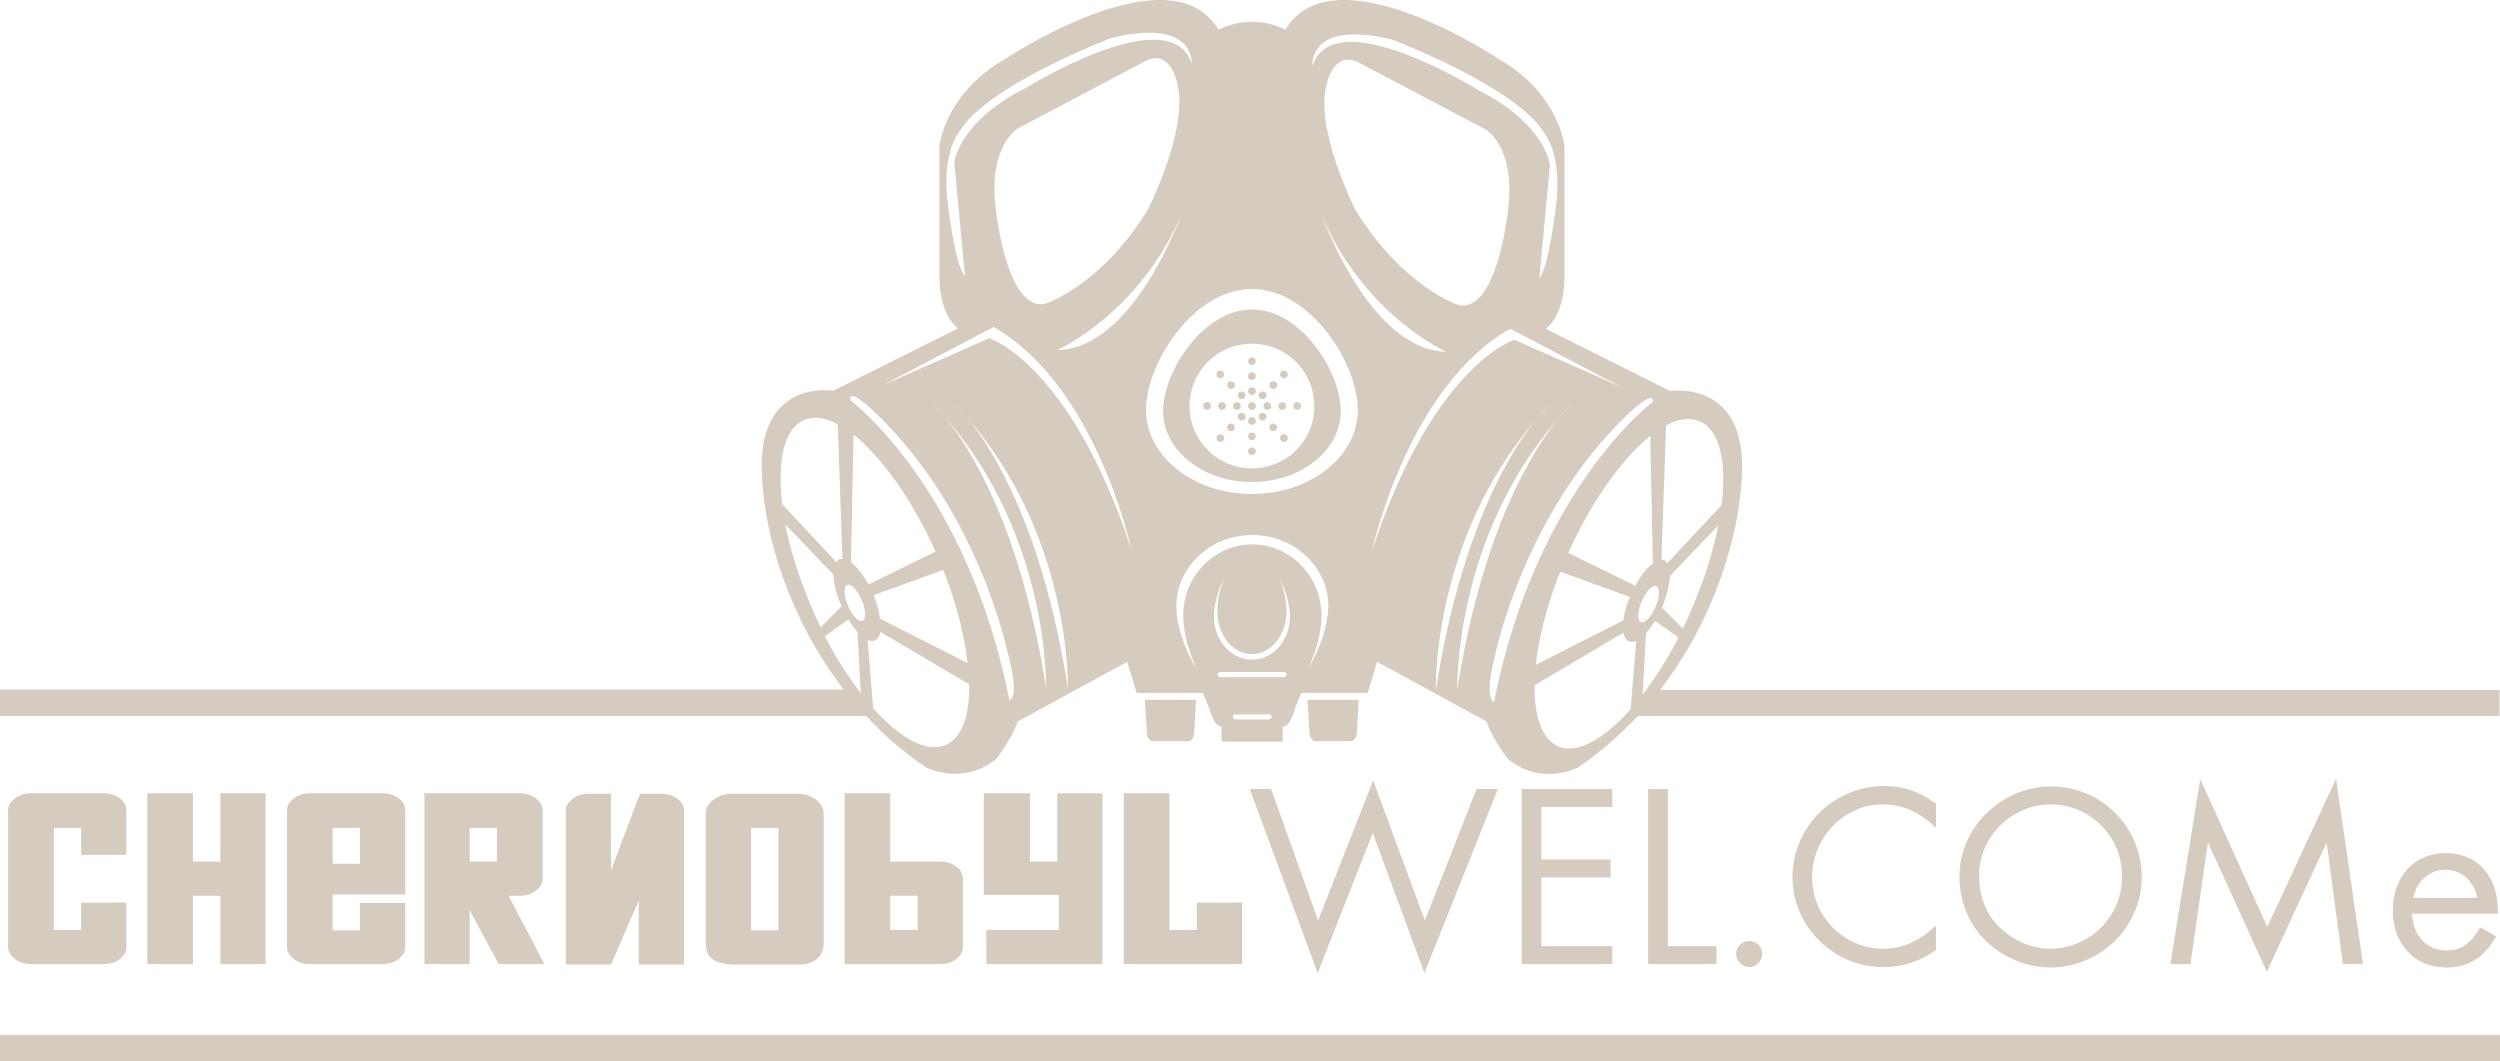 <?xml version="1.0" encoding="UTF-8" standalone="no"?>
<!-- Generator: Adobe Illustrator 19.0.0, SVG Export Plug-In . SVG Version: 6.00 Build 0)  -->

<svg
   xmlns:dc="http://purl.org/dc/elements/1.1/"
   xmlns:cc="http://creativecommons.org/ns#"
   xmlns:rdf="http://www.w3.org/1999/02/22-rdf-syntax-ns#"
   xmlns:svg="http://www.w3.org/2000/svg"
   xmlns="http://www.w3.org/2000/svg"
   xmlns:sodipodi="http://sodipodi.sourceforge.net/DTD/sodipodi-0.dtd"
   xmlns:inkscape="http://www.inkscape.org/namespaces/inkscape"
   version="1.1"
   id="Layer_1"
   x="0px"
   y="0px"
   viewBox="0 0 585.5 248.588"
   xml:space="preserve"
   inkscape:version="0.91 r13725"
   sodipodi:docname="chernobyl_A.svg"
   width="585.5"
   height="248.588"><defs
     id="defs56" /><sodipodi:namedview
     pagecolor="#ffffff"
     bordercolor="#666666"
     borderopacity="1"
     objecttolerance="10"
     gridtolerance="10"
     guidetolerance="10"
     inkscape:pageopacity="0"
     inkscape:pageshadow="2"
     inkscape:window-width="1920"
     inkscape:window-height="1026"
     id="namedview54"
     showgrid="false"
     inkscape:zoom="2.1866667"
     inkscape:cx="299.99971"
     inkscape:cy="173.60498"
     inkscape:window-x="0"
     inkscape:window-y="0"
     inkscape:window-maximized="1"
     inkscape:current-layer="Layer_1" /><style
     type="text/css"
     id="style3">
	.st0{fill:#D5CBBE;}
</style><g
     id="g3386"
     transform="translate(-7,-22.212)"><path
       d="m 36.6,222.4 -10.6,0 0,-6.3 -6.4,0 0,23.9 6.4,0 0,-6.4 10.6,0 0,10.4 c 0,1.1 -0.5,2 -1.5,2.8 -1,0.8 -2.3,1.2 -3.8,1.2 l -17,0 c -0.7,0 -1.4,-0.1 -2.1,-0.3 -0.6,-0.2 -1.2,-0.5 -1.7,-0.9 C 10,246.4 9.6,246 9.3,245.5 9,245 8.9,244.5 8.9,244 l 0,-32 c 0,-0.5 0.1,-1 0.4,-1.5 0.3,-0.5 0.7,-0.9 1.2,-1.3 0.5,-0.4 1.1,-0.7 1.7,-0.9 0.6,-0.2 1.3,-0.3 2.1,-0.3 l 17,0 c 1.5,0 2.7,0.4 3.8,1.2 1,0.8 1.5,1.7 1.5,2.8 l 0,10.4 z"
       class="st0"
       id="XMLID_105_"
       inkscape:connector-curvature="0"
       style="fill:#d5cbbe" /><path
       d="m 52.2,224 6.4,0 0,-16 10.6,0 0,40 -10.6,0 0,-16 -6.4,0 0,16 -10.7,0 0,-40 10.7,0 0,16 z"
       class="st0"
       id="XMLID_103_"
       inkscape:connector-curvature="0"
       style="fill:#d5cbbe" /><path
       d="m 101.9,231.7 -17,0 0,8.4 6.4,0 0,-6.4 10.6,0 0,10.3 c 0,1.1 -0.5,2 -1.5,2.8 -1,0.8 -2.3,1.2 -3.8,1.2 l -17,0 c -0.7,0 -1.4,-0.1 -2.1,-0.3 -0.6,-0.2 -1.2,-0.5 -1.7,-0.9 -0.5,-0.4 -0.9,-0.8 -1.2,-1.3 -0.3,-0.5 -0.4,-1 -0.4,-1.5 l 0,-32 c 0,-0.5 0.1,-1 0.4,-1.5 0.3,-0.5 0.7,-0.9 1.2,-1.3 0.5,-0.4 1.1,-0.7 1.7,-0.9 0.6,-0.2 1.3,-0.3 2.1,-0.3 l 17,0 c 1.5,0 2.7,0.4 3.8,1.2 1,0.8 1.5,1.7 1.5,2.8 l 0,19.7 z m -17,-7.2 6.4,0 0,-8.4 -6.4,0 0,8.4 z"
       class="st0"
       id="XMLID_100_"
       inkscape:connector-curvature="0"
       style="fill:#d5cbbe" /><path
       d="m 123.8,248 -6.8,-12.6 0,12.6 -10.6,0 0,-40 22.3,0 c 0.7,0 1.4,0.1 2.1,0.3 0.6,0.2 1.2,0.5 1.7,0.9 0.5,0.4 0.9,0.8 1.2,1.3 0.3,0.5 0.4,1 0.4,1.5 l 0,16 c 0,0.5 -0.1,1 -0.4,1.5 -0.3,0.5 -0.7,0.9 -1.2,1.3 -0.5,0.4 -1.1,0.7 -1.7,0.9 -0.6,0.2 -1.3,0.3 -2.1,0.3 l -2.6,0 8.4,16 -10.7,0 z m -0.4,-31.9 -6.4,0 0,7.9 6.4,0 0,-7.9 z"
       class="st0"
       id="XMLID_97_"
       inkscape:connector-curvature="0"
       style="fill:#d5cbbe" /><path
       d="m 150.1,208.1 0,17.9 6.8,-17.9 5,0 c 1.5,0 2.7,0.4 3.8,1.2 1,0.8 1.5,1.7 1.5,2.8 l 0,36 -10.6,0 0,-15 -6.5,15 -10.6,0 0,-36 c 0,-0.5 0.1,-1 0.4,-1.5 0.3,-0.5 0.7,-0.9 1.2,-1.3 0.5,-0.4 1.1,-0.7 1.7,-0.9 0.6,-0.2 1.3,-0.3 2.1,-0.3 l 5.2,0 z"
       class="st0"
       id="XMLID_95_"
       inkscape:connector-curvature="0"
       style="fill:#d5cbbe" /><path
       d="m 193.7,208.1 c 1.7,0 3.2,0.5 4.4,1.4 1.2,0.9 1.8,2 1.8,3.3 l 0,30.7 c 0,1.2 -0.5,2.2 -1.4,3.1 -1,0.9 -2.2,1.4 -3.7,1.5 l -16.4,0 c -2.2,-0.1 -3.8,-0.6 -4.7,-1.4 -0.9,-0.8 -1.4,-1.9 -1.4,-3.2 l 0,-30.7 c 0,-1.3 0.6,-2.4 1.8,-3.3 1.2,-0.9 2.6,-1.4 4.4,-1.4 l 15.2,0 z m -10.8,32 6.4,0 0,-24 -6.4,0 0,24 z"
       class="st0"
       id="XMLID_92_"
       inkscape:connector-curvature="0"
       style="fill:#d5cbbe" /><path
       d="m 231,246.8 c -1,0.8 -2.3,1.2 -3.8,1.2 l -22.4,0 0,-40 10.7,0 0,16 11.7,0 c 1.5,0 2.7,0.4 3.8,1.2 1,0.8 1.5,1.7 1.5,2.8 l 0,16 c 0,1.1 -0.5,2 -1.5,2.8 z m -15.5,-6.8 6.4,0 0,-8 -6.4,0 0,8 z"
       class="st0"
       id="XMLID_89_"
       inkscape:connector-curvature="0"
       style="fill:#d5cbbe" /><path
       d="m 248.2,224 6.4,0 0,-16 10.6,0 0,40 -27.2,0 0,-8 17,0 0,-8.2 -17.6,0 0,-23.8 10.8,0 0,16 z"
       class="st0"
       id="XMLID_87_"
       inkscape:connector-curvature="0"
       style="fill:#d5cbbe" /><path
       d="m 280.9,240 6.4,0 0,-6.4 10.6,0 0,14.4 -27.7,0 0,-40 10.7,0 0,32 z"
       class="st0"
       id="XMLID_85_"
       inkscape:connector-curvature="0"
       style="fill:#d5cbbe" /><path
       d="m 315.7,237.8 12.9,-32.8 12.1,32.8 12.1,-30.8 5,0 -17.2,43.1 -12.1,-32.8 -12.9,32.8 -15.9,-43.1 5,0 11,30.8 z"
       class="st0"
       id="XMLID_83_"
       inkscape:connector-curvature="0"
       style="fill:#d5cbbe" /><path
       d="m 368,211.3 0,12.2 16.2,0 0,4.2 -16.2,0 0,16.1 16.6,0 0,4.2 -21.2,0 0,-41 21.2,0 0,4.2 -16.6,0 z"
       class="st0"
       id="XMLID_81_"
       inkscape:connector-curvature="0"
       style="fill:#d5cbbe" /><path
       d="m 397.7,243.8 11.3,0 0,4.2 -16,0 0,-41 4.6,0 0,36.8 z"
       class="st0"
       id="XMLID_79_"
       inkscape:connector-curvature="0"
       style="fill:#d5cbbe" /><path
       d="m 419.7,245.6 c 0,1.7 -1.4,3.1 -3,3.1 -1.7,0 -3.1,-1.4 -3.1,-3.1 0,-1.7 1.4,-3 3,-3 1.8,0 3.1,1.3 3.1,3 z"
       class="st0"
       id="XMLID_77_"
       inkscape:connector-curvature="0"
       style="fill:#d5cbbe" /><path
       d="m 460.3,216 c -4,-3.8 -7.8,-5.4 -12.4,-5.4 -9,0 -16.5,7.7 -16.5,17.1 0,9.2 7.5,16.7 16.6,16.7 4.6,0 8.4,-1.7 12.4,-5.4 l 0,5.7 c -4,2.8 -7.9,4 -12.4,4 -11.6,0 -21.2,-9.5 -21.2,-21.1 0,-11.7 9.7,-21.3 21.5,-21.3 4.6,0 7.9,1.2 12.1,4.1 l 0,5.6 z"
       class="st0"
       id="XMLID_75_"
       inkscape:connector-curvature="0"
       style="fill:#d5cbbe" /><path
       d="m 508.6,227.6 c 0,11.7 -9.7,21.2 -21.5,21.2 -6.1,0 -12.4,-3 -16.4,-7.7 -3.1,-3.8 -4.8,-8.5 -4.8,-13.7 0,-11.3 9.8,-21 21.4,-21 11.7,-0.1 21.3,9.5 21.3,21.2 z m -38.1,-0.3 c 0,5.2 1.9,9.7 5.7,12.9 3.1,2.7 7.1,4.2 10.9,4.2 9.3,0 16.9,-7.5 16.9,-16.9 0,-9.3 -7.4,-16.9 -16.7,-16.9 -9.2,0 -16.8,7.6 -16.8,16.7 z"
       class="st0"
       id="XMLID_72_"
       inkscape:connector-curvature="0"
       style="fill:#d5cbbe" /><path
       d="m 522.3,204.7 15.7,34.6 16.1,-34.7 6.3,43.4 -4.7,0 -3.8,-28.5 -14,30.3 -13.8,-30.3 -4.1,28.5 -4.7,0 7,-43.3 z"
       class="st0"
       id="XMLID_70_"
       inkscape:connector-curvature="0"
       style="fill:#d5cbbe" /><path
       d="m 571.9,236.2 c 0.2,5.2 3.5,8.6 8.1,8.6 3.4,0 5.4,-1.4 7.9,-5.4 l 3.7,2.1 c -2.8,5 -6.6,7.3 -11.7,7.3 -7.4,0 -12.5,-5.5 -12.5,-13.3 0,-8 5,-13.5 12.4,-13.5 7.4,0 12.2,5.4 12.2,13.5 l 0,0.7 -20.1,0 z m 15.3,-3.7 c -0.8,-4 -3.8,-6.6 -7.5,-6.6 -3.7,0 -6.9,2.8 -7.5,6.6 l 15,0 z"
       class="st0"
       id="XMLID_67_"
       inkscape:connector-curvature="0"
       style="fill:#d5cbbe" /><g
       id="XMLID_174_"><rect
         height="6.2"
         width="585.5"
         class="st0"
         y="264.6"
         x="7"
         id="XMLID_66_"
         style="fill:#d5cbbe" /></g><g
       id="XMLID_108_"><path
         d="m 300.2,94.7 c -11.5,0 -20.8,14.6 -20.8,23.8 0,9.2 9.3,16.6 20.8,16.6 11.5,0 20.8,-7.4 20.8,-16.6 0,-9.2 -9.2,-23.8 -20.8,-23.8 z m 0,37.2 c -8.1,0 -14.6,-6.5 -14.6,-14.6 0,-8.1 6.5,-14.6 14.6,-14.6 8.1,0 14.6,6.5 14.6,14.6 0.1,8.1 -6.5,14.6 -14.6,14.6 z"
         class="st0"
         id="XMLID_63_"
         inkscape:connector-curvature="0"
         style="fill:#d5cbbe" /><circle
         r="0.9"
         cy="106.8"
         cx="300.2"
         class="st0"
         id="XMLID_62_"
         style="fill:#d5cbbe" /><circle
         r="0.9"
         cy="110.3"
         cx="300.2"
         class="st0"
         id="XMLID_61_"
         style="fill:#d5cbbe" /><circle
         r="0.9"
         cy="113.8"
         cx="300.2"
         class="st0"
         id="XMLID_60_"
         style="fill:#d5cbbe" /><circle
         r="0.9"
         cy="117.3"
         cx="300.2"
         class="st0"
         id="XMLID_59_"
         style="fill:#d5cbbe" /><circle
         r="0.9"
         cy="120.8"
         cx="300.2"
         class="st0"
         id="XMLID_58_"
         style="fill:#d5cbbe" /><circle
         r="0.9"
         cy="124.4"
         cx="300.2"
         class="st0"
         id="XMLID_57_"
         style="fill:#d5cbbe" /><circle
         r="0.9"
         cy="127.9"
         cx="300.2"
         class="st0"
         id="XMLID_56_"
         style="fill:#d5cbbe" /><circle
         r="0.9"
         cy="117.3"
         cx="289.7"
         class="st0"
         id="XMLID_55_"
         style="fill:#d5cbbe" /><circle
         r="0.9"
         cy="117.3"
         cx="293.2"
         class="st0"
         id="XMLID_54_"
         style="fill:#d5cbbe" /><circle
         r="0.9"
         cy="117.3"
         cx="296.7"
         class="st0"
         id="XMLID_53_"
         style="fill:#d5cbbe" /><circle
         r="0.9"
         cy="117.3"
         cx="303.8"
         class="st0"
         id="XMLID_52_"
         style="fill:#d5cbbe" /><circle
         r="0.9"
         cy="117.3"
         cx="307.3"
         class="st0"
         id="XMLID_51_"
         style="fill:#d5cbbe" /><circle
         r="0.9"
         cy="117.3"
         cx="310.8"
         class="st0"
         id="XMLID_50_"
         style="fill:#d5cbbe" /><circle
         r="0.9"
         cy="109.9"
         cx="292.8"
         class="st0"
         id="XMLID_49_"
         style="fill:#d5cbbe" /><circle
         r="0.9"
         cy="112.4"
         cx="295.3"
         class="st0"
         id="XMLID_48_"
         style="fill:#d5cbbe" /><circle
         r="0.9"
         cy="114.8"
         cx="297.8"
         class="st0"
         id="XMLID_47_"
         style="fill:#d5cbbe" /><circle
         r="0.9"
         cy="119.8"
         cx="302.7"
         class="st0"
         id="XMLID_46_"
         style="fill:#d5cbbe" /><circle
         r="0.9"
         cy="122.3"
         cx="305.2"
         class="st0"
         id="XMLID_45_"
         style="fill:#d5cbbe" /><circle
         r="0.9"
         cy="124.8"
         cx="307.7"
         class="st0"
         id="XMLID_44_"
         style="fill:#d5cbbe" /><circle
         r="0.9"
         cy="124.8"
         cx="292.8"
         class="st0"
         id="XMLID_43_"
         style="fill:#d5cbbe" /><circle
         r="0.9"
         cy="122.3"
         cx="295.3"
         class="st0"
         id="XMLID_42_"
         style="fill:#d5cbbe" /><circle
         r="0.9"
         cy="119.8"
         cx="297.8"
         class="st0"
         id="XMLID_41_"
         style="fill:#d5cbbe" /><circle
         r="0.9"
         cy="114.8"
         cx="302.7"
         class="st0"
         id="XMLID_40_"
         style="fill:#d5cbbe" /><circle
         r="0.9"
         cy="112.4"
         cx="305.2"
         class="st0"
         id="XMLID_39_"
         style="fill:#d5cbbe" /><circle
         r="0.9"
         cy="109.9"
         cx="307.7"
         class="st0"
         id="XMLID_38_"
         style="fill:#d5cbbe" /><path
         d="m 275.6,193.6 c 0,1.2 0.6,2.2 1.4,2.2 l 8.3,0 c 0.8,0 1.4,-1 1.4,-2.2 l 0.4,-7.5 -12,0 0.5,7.5 z"
         class="st0"
         id="XMLID_37_"
         inkscape:connector-curvature="0"
         style="fill:#d5cbbe" /><path
         d="m 313.7,193.6 c 0,1.2 0.6,2.2 1.4,2.2 l 8.3,0 c 0.8,0 1.4,-1 1.4,-2.2 l 0.4,-7.5 -12,0 0.5,7.5 z"
         class="st0"
         id="XMLID_36_"
         inkscape:connector-curvature="0"
         style="fill:#d5cbbe" /><path
         d="m 592.4,183.8 -196.6,0 c 12.6,-16.4 18.7,-36 19.2,-51.2 0.6,-21.6 -16.8,-18.8 -16.8,-18.8 L 369,99.2 c 0,0 4.1,-2.5 4.4,-11.4 l 0,-31.2 c 0,0 -1,-12.4 -15.6,-20.7 0,0 -38.1,-25.4 -49.6,-7 l -0.1,0.3 c -2.4,-1.2 -5,-1.9 -7.9,-1.9 -2.8,0 -5.5,0.7 -7.9,1.9 l -0.1,-0.3 c -11.4,-18.4 -49.6,7 -49.6,7 C 228,44.2 227,56.6 227,56.6 l 0,31.1 c 0.3,8.9 4.4,11.4 4.4,11.4 l -29.2,14.6 c 0,0 -17.5,-2.9 -16.8,18.8 0.4,15.2 6.6,34.8 19.2,51.2 l -197.6,0 0,6.2 202.9,0 c 4.1,4.5 8.8,8.6 14.1,12.1 0,0 8.6,4.4 16.5,-2.2 0,0 4.1,-5.7 4.8,-8.6 l 25.7,-14 2.2,7.3 15.5,0 1.5,3.5 c 0,0 1,4.4 2.9,4.4 l 0,3.5 14.3,0 0,-3.5 c 1.9,0 2.9,-4.4 2.9,-4.4 l 1.5,-3.5 15.5,0 2.2,-7.3 25.7,14 c 0.6,2.9 4.8,8.6 4.8,8.6 7.9,6.7 16.5,2.2 16.5,2.2 5.3,-3.6 9.9,-7.7 14.1,-12.1 l 201.8,0 0,-6.1 z m -220,-27.7 16.3,5.9 c -0.8,2 -1.3,3.9 -1.5,5.5 l -20.5,10.4 c 0.7,-6.5 2.6,-14 5.7,-21.8 z m 1.9,-4.4 c 5.5,-12.3 12.7,-22.2 19.2,-27.4 l 0.6,29.9 c -1.4,1 -2.9,2.9 -4.1,5.2 l -15.7,-7.7 z m 17.2,11.3 c 1,-2.3 2.5,-3.9 3.4,-3.5 0.9,0.4 0.8,2.6 -0.2,4.9 -1,2.3 -2.5,3.9 -3.4,3.5 -0.9,-0.4 -0.8,-2.6 0.2,-4.9 z m 1,7.5 c 0.7,-0.8 1.4,-1.7 2.1,-2.9 l 5.5,3.9 c -2.6,5.1 -5.5,9.6 -8.4,13.4 l 0.8,-14.4 z m 8.6,-1.1 -4.9,-4.9 c 1.2,-2.7 1.8,-5.4 1.9,-7.4 l 11.3,-11.8 c -1.2,6.2 -3.3,13 -6.4,20 -0.6,1.4 -1.2,2.8 -1.9,4.1 z m 4,-48.5 c 4.7,2 6.3,9.6 5.1,19.6 l -12.7,13.6 c -0.2,-0.3 -0.4,-0.5 -0.7,-0.7 -0.2,-0.1 -0.4,-0.1 -0.7,-0.1 l 1.1,-31.5 c 2.9,-1.5 5.6,-1.9 7.9,-0.9 z m -72,-89.4 c 0,0 29.2,11.1 35.6,21.9 0,0 3.8,4.4 2.9,15.3 0,0 -1.6,15.6 -4.1,18.8 L 370,60.8 c 0,0 -1,-9.5 -16.8,-17.5 0,0 -33.7,-21 -38.8,-5.7 -0.1,-0.1 -1,-10.9 18.7,-6.1 z m 27,40.6 c 0,0 -2.5,23.2 -11.4,21.6 0,0 -13,-4.1 -24.2,-22.2 0,0 -9.9,-19.4 -6.7,-29.9 0,0 1.6,-7.6 7.3,-4.8 l 29.6,15.6 c 0,0 7.6,3.9 5.4,19.7 z M 228.8,68.3 c -1,-10.8 2.9,-15.3 2.9,-15.3 6.4,-10.8 35.6,-21.9 35.6,-21.9 19.7,-4.8 18.8,6 18.8,6 -5.1,-15.3 -38.8,5.7 -38.8,5.7 -15.9,7.9 -16.8,17.5 -16.8,17.5 L 233,87 c -2.6,-3.1 -4.2,-18.7 -4.2,-18.7 z m 47.1,2.9 c -11.1,18.1 -24.2,22.2 -24.2,22.2 -8.9,1.6 -11.4,-21.6 -11.4,-21.6 -2.2,-15.9 5.4,-19.7 5.4,-19.7 l 29.6,-15.6 c 5.7,-2.9 7.3,4.8 7.3,4.8 3.1,10.5 -6.7,29.9 -6.7,29.9 z m -70.5,88 c 0.9,-0.4 2.4,1.2 3.4,3.5 1,2.3 1.1,4.5 0.2,4.9 -0.9,0.4 -2.4,-1.2 -3.4,-3.5 -1,-2.3 -1.1,-4.5 -0.2,-4.9 z m 5,-0.1 c -1.3,-2.4 -2.8,-4.2 -4.1,-5.2 l 0.6,-29.9 c 6.5,5.2 13.7,15.1 19.2,27.4 l -15.7,7.7 z m 17.5,-3.4 c 3.1,7.8 5,15.3 5.7,21.8 l -20.5,-10.4 c -0.2,-1.6 -0.7,-3.5 -1.5,-5.5 l 16.3,-5.9 z m -32.6,-35.1 c 2.2,-1 5,-0.6 7.9,1 l 1.1,31.5 c -0.2,0 -0.5,0 -0.7,0.1 -0.3,0.1 -0.5,0.4 -0.7,0.7 l -12.7,-13.6 c -1.2,-10.2 0.4,-17.7 5.1,-19.7 z m 2,44.4 c -3,-7 -5.2,-13.8 -6.4,-20 l 11.3,11.8 c 0,2 0.7,4.7 1.9,7.4 l -4.9,4.9 c -0.6,-1.3 -1.3,-2.7 -1.9,-4.1 z m 8.4,2.3 c 0.7,1.1 1.4,2.1 2.1,2.9 l 0.8,14.4 c -2.9,-3.8 -5.8,-8.3 -8.4,-13.4 l 5.5,-3.9 z m 22.8,29.4 c -4.5,1.9 -10.7,-1.6 -17,-8.6 l -1.3,-16 c 0.6,0.3 1.2,0.3 1.7,0.1 0.7,-0.3 1.1,-1 1.3,-2 l 20.8,12.3 c 0.1,7.2 -1.7,12.5 -5.5,14.2 z m 14.9,-10.5 C 233.5,136.3 206.2,116 206.2,116 c -0.6,-2.9 4.1,1.3 4.1,1.3 25.7,23.2 32.7,57.8 32.7,57.8 3,10.8 0.4,11.1 0.4,11.1 z m 8.6,-2.8 c -5.9,-37.7 -17.8,-56.2 -23.5,-63.3 -1,-1.2 -2.1,-2.3 -3.2,-3.5 0,0 1.2,1.1 3.2,3.5 24.4,28.1 23.5,63.3 23.5,63.3 z m 5.1,0 c -5.9,-37.7 -17.8,-56.2 -23.5,-63.3 -1,-1.2 -2.1,-2.3 -3.2,-3.5 0,0 1.2,1.1 3.2,3.5 24.4,28.1 23.5,63.3 23.5,63.3 z m -18.4,-82 -25.1,11.1 26.1,-13.7 C 263.8,112.5 272,151 272,151 257.7,107.4 238.7,101.4 238.7,101.4 Z m 15.9,2.8 c 0,0 19.4,-8.6 29.2,-32.1 0,0 -11.1,31.8 -29.2,32.1 z m 49.6,86.5 -7.9,0 c -0.4,0 -0.6,-0.3 -0.6,-0.6 0,-0.4 0.3,-0.6 0.6,-0.6 l 7.9,0 c 0.4,0 0.6,0.3 0.6,0.6 0,0.3 -0.2,0.6 -0.6,0.6 z m 3.5,-9.9 -14.9,0 c -0.4,0 -0.6,-0.3 -0.6,-0.6 0,-0.4 0.3,-0.6 0.6,-0.6 l 14.9,0 c 0.4,0 0.6,0.3 0.6,0.6 0,0.4 -0.2,0.6 -0.6,0.6 z m -7.5,-4.1 c -4.9,0 -8.9,-4.5 -8.9,-10.1 0,-2.7 0.9,-6.1 2.4,-8.9 -1,2.5 -1.6,5.3 -1.6,7.6 0,5.6 3.6,10.1 8.1,10.1 4.5,0 8.1,-4.5 8.1,-10.1 0,-2.3 -0.6,-5.1 -1.6,-7.6 1.5,2.9 2.4,6.3 2.4,8.9 0,5.6 -3.9,10.1 -8.9,10.1 z m 13.1,2.2 c 2,-4.2 3.2,-8.8 3.2,-12.5 0,-9.2 -7.3,-16.7 -16.2,-16.7 -9,0 -16.2,7.5 -16.2,16.7 0,3.7 1.2,8.3 3.2,12.5 -3,-4.7 -4.8,-10.4 -4.8,-14.7 0,-9.2 8,-16.7 17.8,-16.7 9.8,0 17.8,7.5 17.8,16.7 -0.1,4.4 -1.9,10 -4.8,14.7 z m -13.1,-41 c -13.7,0 -24.8,-8.8 -24.8,-19.7 0,-10.9 11.1,-28.3 24.8,-28.3 13.7,0 24.8,17.4 24.8,28.3 0,10.9 -11.1,19.7 -24.8,19.7 z m 16.3,-65.4 c 9.9,23.5 29.2,32.1 29.2,32.1 -18,-0.4 -29.2,-32.1 -29.2,-32.1 z m 11.8,78.8 c 0,0 8.3,-38.5 32.4,-52.1 l 26.1,13.7 -25.1,-11.1 c 0,-0.1 -19.1,5.9 -33.4,49.5 z m 38.5,-30.9 c 1.9,-2.4 3.2,-3.5 3.2,-3.5 -1.2,1.2 -2.2,2.4 -3.2,3.5 -5.7,7 -17.6,25.6 -23.5,63.3 -0.1,0 -0.9,-35.2 23.5,-63.3 z m -18.5,63.3 c 0,0 -0.9,-35.2 23.5,-63.3 1.9,-2.4 3.2,-3.5 3.2,-3.5 -1.1,1.1 -2.2,2.3 -3.2,3.5 -5.6,7.1 -17.6,25.6 -23.5,63.3 z m 8.6,2.9 c 0,0 -2.5,-0.3 0.3,-11.1 0,0 7,-34.6 32.7,-57.8 0,0 4.8,-4.1 4.1,-1.3 0.1,-0.1 -27.2,20.3 -37.1,70.2 z m 15,10.4 c -3.8,-1.7 -5.6,-7 -5.5,-14.3 l 20.8,-12.3 c 0.2,1 0.6,1.7 1.3,2 0.5,0.2 1.1,0.2 1.7,-0.1 l -1.3,16 c -6.3,7.1 -12.6,10.6 -17,8.7 z"
         class="st0"
         id="XMLID_1_"
         inkscape:connector-curvature="0"
         style="fill:#d5cbbe" /></g></g></svg>